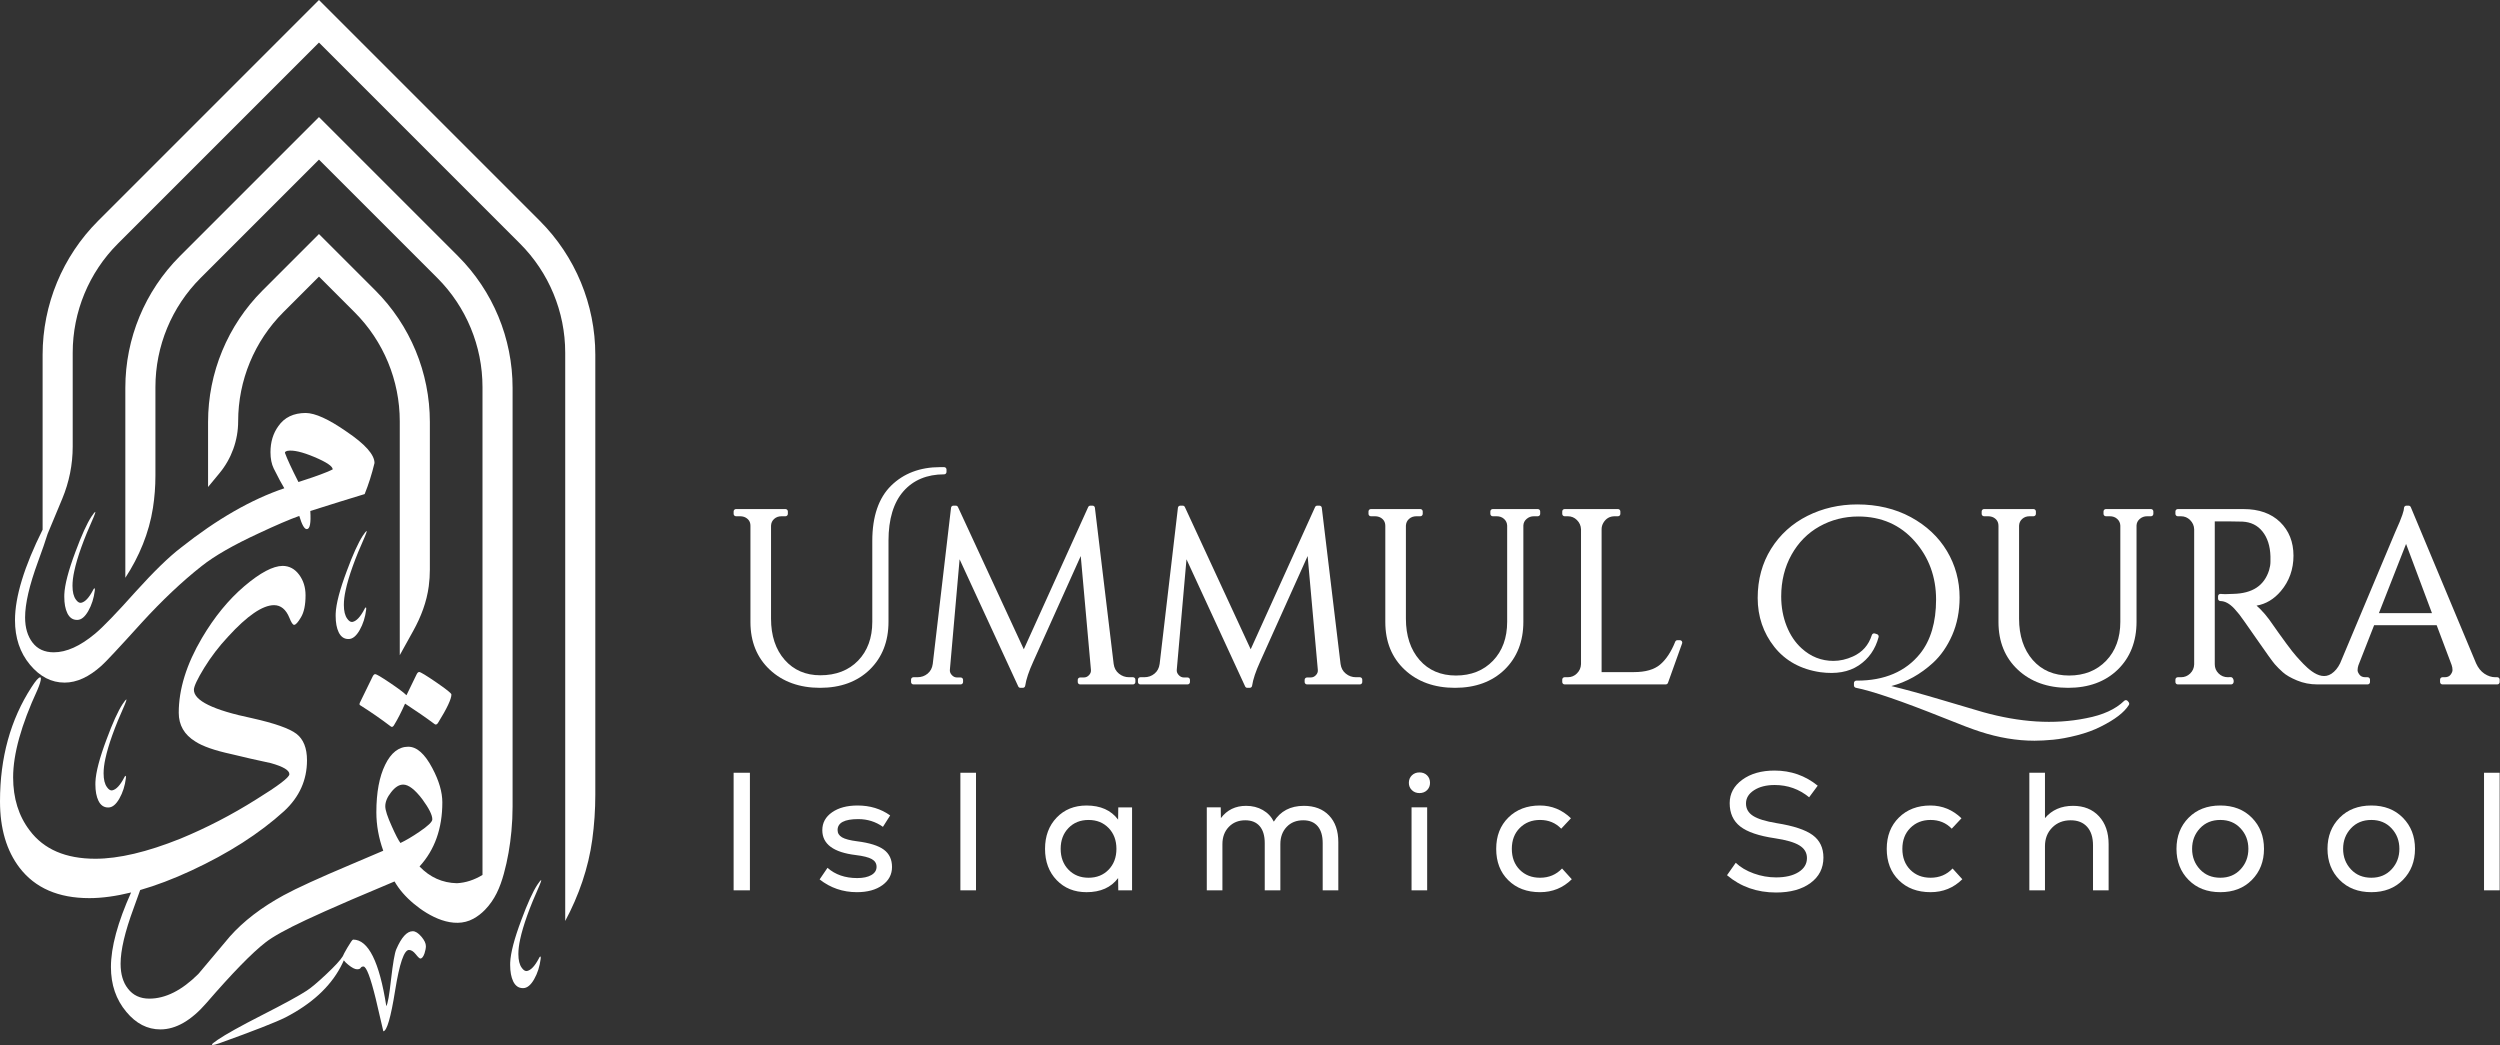 <svg xmlns="http://www.w3.org/2000/svg" width="1055" height="441" viewBox="0 0 1055 441" fill="none"><rect x="0" y="0" width="1055" height="441" fill="#333333" stroke="none"/><path d="M157.256 285.492L151.872 296.526C151.758 296.774 151.716 296.988 151.716 297.154C151.716 297.325 151.772 297.449 151.872 297.534C156.357 300.351 160.69 303.352 164.895 306.548C165.051 306.676 165.246 306.747 165.388 306.747C165.694 306.747 166.031 306.462 166.312 305.962C167.828 303.49 169.369 300.478 170.939 296.931C175.581 299.96 179.757 302.847 183.443 305.592C183.585 305.71 183.781 305.749 183.923 305.749C184.228 305.749 184.583 305.497 184.874 305.006C188.621 298.966 190.496 294.981 190.496 293.074C190.496 292.57 188.365 290.876 184.118 287.956C179.871 285.044 177.456 283.581 176.898 283.581C176.504 283.581 176.138 283.919 175.804 284.593L171.528 293.397C170.406 292.275 168.052 290.51 164.476 288.099C160.885 285.687 158.854 284.48 158.349 284.48C157.955 284.48 157.593 284.817 157.256 285.492Z" fill="white"></path><path d="M174.186 392.975C171.718 392.975 169.406 395.543 167.218 400.628C166.547 402.212 165.815 406.421 165.03 413.246C164.317 419.806 163.642 423.591 163.024 424.6C160.108 405.884 155.442 396.505 149.007 396.505C148.726 396.505 147.909 397.67 146.563 399.957C145.509 401.772 144.884 402.944 144.656 403.537C144.649 403.548 144.635 403.562 144.632 403.572C143.623 405.213 141.297 407.738 137.621 411.186C133.963 414.635 131.2 416.947 129.35 418.122C126.168 420.203 119.9 423.623 110.549 428.389C101.536 432.985 95.296 436.465 91.823 438.819C90.264 439.885 89.476 440.531 89.476 440.751C89.476 440.922 89.565 441.003 89.731 441.003C90.183 441.003 91.117 440.751 92.58 440.251C107.076 435.03 116.395 431.39 120.536 429.312C131.456 423.652 139.18 416.584 143.708 408.115C144.294 407.021 144.735 406.094 145.093 405.256C145.491 405.813 146.098 406.431 146.947 407.106C148.542 408.409 149.792 409.038 150.676 409.038C151.461 409.038 151.961 408.857 152.189 408.452C152.413 408.075 152.807 407.862 153.364 407.862C154.6 407.862 156.337 412.405 158.567 421.489C159.632 426.088 160.698 430.658 161.763 435.201C163.28 435.09 164.935 429.341 166.753 417.959C168.575 406.587 170.524 400.88 172.584 400.88C173.539 400.88 174.495 401.498 175.446 402.692C176.402 403.91 177.048 404.499 177.378 404.499C178.057 404.499 178.643 403.782 179.15 402.312C179.527 401.133 179.726 400.124 179.726 399.282C179.726 398.103 179.094 396.757 177.805 395.245C176.512 393.732 175.304 392.975 174.186 392.975Z" fill="white"></path><path d="M52.618 297.437C53.094 296.287 53.374 295.527 53.374 295.25C53.374 295.235 53.36 295.179 53.36 295.164C53.079 295.235 52.536 295.91 51.694 297.182C49.787 300.115 47.543 305.051 44.979 311.987C42.006 319.892 40.437 325.894 40.27 329.989C40.252 330.34 40.252 330.674 40.252 331.012C40.252 333.845 40.689 336.147 41.527 337.898C42.44 339.801 43.828 340.756 45.579 340.756H45.735C47.404 340.756 48.96 339.492 50.387 336.971C51.822 334.449 52.731 331.587 53.122 328.394C53.14 328.209 53.154 328.011 53.154 327.886C53.154 327.762 53.154 327.62 53.122 327.549C53.079 327.467 53.04 327.396 52.983 327.396C52.955 327.396 52.912 327.41 52.873 327.467C52.703 327.577 52.536 327.83 52.365 328.224C50.682 331.42 49.027 333.188 47.404 333.522C47.291 333.551 47.195 333.551 47.095 333.551C46.424 333.551 45.778 333.071 45.146 332.176C44.194 330.887 43.718 328.952 43.718 326.373C43.718 324.52 43.967 322.446 44.474 320.148C45.71 314.37 48.413 306.802 52.618 297.437Z" fill="white"></path><path d="M227.652 373.667C228.132 372.517 228.409 371.757 228.409 371.476C228.409 371.465 228.395 371.409 228.395 371.394C228.114 371.465 227.571 372.14 226.729 373.412C224.822 376.345 222.578 381.281 220.014 388.217C217.041 396.122 215.471 402.124 215.301 406.219C215.29 406.57 215.29 406.904 215.29 407.241C215.29 410.075 215.724 412.373 216.562 414.128C217.474 416.031 218.863 416.986 220.614 416.986H220.77C222.439 416.986 223.995 415.722 225.426 413.201C226.857 410.679 227.766 407.817 228.16 404.624C228.175 404.439 228.189 404.241 228.189 404.116C228.189 403.992 228.189 403.85 228.16 403.779C228.114 403.697 228.075 403.626 228.018 403.626C227.99 403.626 227.947 403.64 227.908 403.697C227.738 403.807 227.571 404.059 227.4 404.454C225.717 407.646 224.066 409.418 222.439 409.752C222.325 409.781 222.23 409.781 222.13 409.781C221.459 409.781 220.813 409.301 220.18 408.406C219.229 407.117 218.753 405.182 218.753 402.603C218.753 400.75 219.001 398.676 219.509 396.378C220.745 390.6 223.448 383.032 227.652 373.667Z" fill="white"></path><path d="M154.007 226.351C154.486 225.2 154.763 224.44 154.763 224.163C154.763 224.149 154.749 224.092 154.749 224.078C154.472 224.149 153.925 224.824 153.084 226.095C151.177 229.029 148.932 233.965 146.368 240.901C143.396 248.806 141.826 254.808 141.659 258.902C141.645 259.254 141.645 259.588 141.645 259.925C141.645 262.759 142.078 265.057 142.916 266.811C143.829 268.715 145.217 269.67 146.968 269.67H147.124C148.794 269.67 150.349 268.406 151.78 265.884C153.211 263.363 154.121 260.5 154.515 257.308C154.529 257.123 154.543 256.924 154.543 256.8C154.543 256.676 154.543 256.534 154.515 256.463C154.472 256.381 154.43 256.31 154.373 256.31C154.344 256.31 154.302 256.324 154.263 256.381C154.092 256.491 153.925 256.743 153.755 257.137C152.071 260.333 150.42 262.102 148.794 262.436C148.68 262.464 148.584 262.464 148.485 262.464C147.813 262.464 147.167 261.985 146.535 261.09C145.583 259.801 145.107 257.865 145.107 255.287C145.107 253.433 145.356 251.359 145.864 249.062C147.1 243.284 149.802 235.716 154.007 226.351Z" fill="white"></path><path d="M39.494 218.281C39.97 217.13 40.25 216.37 40.25 216.093C40.25 216.079 40.236 216.022 40.236 216.008C39.956 216.079 39.412 216.754 38.571 218.025C36.663 220.959 34.419 225.895 31.851 232.831C28.883 240.736 27.313 246.738 27.142 250.832C27.128 251.184 27.128 251.518 27.128 251.855C27.128 254.689 27.565 256.99 28.403 258.741C29.316 260.645 30.704 261.6 32.455 261.6H32.611C34.277 261.6 35.836 260.336 37.264 257.814C38.698 255.293 39.608 252.431 39.998 249.238C40.012 249.053 40.03 248.854 40.03 248.73C40.03 248.606 40.03 248.464 39.998 248.393C39.956 248.311 39.916 248.24 39.86 248.24C39.831 248.24 39.789 248.254 39.75 248.311C39.579 248.421 39.412 248.673 39.242 249.067C37.558 252.264 35.904 254.032 34.277 254.366C34.167 254.394 34.071 254.394 33.972 254.394C33.3 254.394 32.654 253.915 32.022 253.02C31.07 251.731 30.594 249.795 30.594 247.217C30.594 245.363 30.843 243.289 31.351 240.992C32.583 235.214 35.286 227.646 39.494 218.281Z" fill="white"></path><path d="M121.309 190.255C123.759 189.829 127.541 190.71 132.683 192.865C137.851 195.049 140.404 196.782 140.404 198.086C138.302 199.204 133.479 200.991 125.943 203.413C123.066 197.766 121.202 193.718 120.296 191.242C120.083 190.816 120.428 190.497 121.309 190.255ZM134.598 -0L41.393 93.211C26.403 108.202 17.983 128.529 17.983 149.727V223.52C10.241 239.068 6.327 251.803 6.327 261.715C6.327 269.176 8.43 275.434 12.638 280.494C16.846 285.555 21.722 288.059 27.262 288.059C32.376 288.059 37.568 285.686 42.87 280.896C44.415 279.564 50.087 273.516 59.835 262.731C68.358 253.408 76.775 245.443 85.085 238.891C90.519 234.576 98.562 229.966 109.163 225.065C116.489 221.631 122.189 219.181 126.291 217.717C127.41 221.446 128.447 223.307 129.459 223.282C130.791 223.307 131.27 220.754 130.95 215.64C139.928 212.788 147.571 210.416 153.885 208.502C155.536 204.425 156.921 200.057 158.04 195.397C158.04 191.882 154.094 187.432 146.186 182.105C138.728 176.909 133 174.302 128.979 174.274C123.866 174.302 120.03 176.139 117.473 179.814C115.264 182.851 114.142 186.526 114.142 190.841C114.142 193.558 114.597 195.824 115.502 197.688C117.473 201.63 118.965 204.4 119.977 206.051C106.02 210.764 91.477 219.127 76.324 231.142C71.341 234.949 64.977 241.128 57.225 249.704C49.156 258.735 43.456 264.648 40.125 267.418C33.839 272.664 28.033 275.274 22.706 275.274C18.817 275.274 15.834 273.914 13.732 271.172C11.654 268.455 10.589 264.915 10.589 260.547C10.589 254.765 12.4 246.934 16.022 237.079C17.844 232.118 19.201 228.187 20.099 225.285L26.282 210.448C29.187 203.477 30.682 195.998 30.682 188.447V148.836C30.682 131.576 37.54 115.024 49.746 102.818L134.605 17.962L219.46 102.818C231.663 115.024 238.52 131.576 238.52 148.836V388.657C244.259 377.936 248.304 366.337 249.945 354.291C250.794 348.055 251.22 341.748 251.22 335.387V149.724C251.22 128.529 242.8 108.202 227.813 93.215L134.598 -0Z" fill="white"></path><path d="M168.979 355.743C168.092 354.536 166.884 352.192 165.322 348.676C163.51 344.663 162.587 341.893 162.587 340.259C162.587 338.377 163.404 336.388 165.073 334.293C166.742 332.162 168.411 331.097 170.151 331.097C172.389 331.097 175.088 333.157 178.213 337.276C181.018 341.112 182.439 343.917 182.439 345.764C182.439 346.829 180.592 348.569 176.97 351.02C173.951 353.08 171.288 354.642 168.979 355.743ZM215.818 350.782C216.145 347.316 216.312 343.843 216.312 340.391V163.652C216.312 142.82 208.037 122.84 193.306 108.109L134.603 49.405L75.899 108.109C61.168 122.84 52.89 142.82 52.89 163.652V243.83C58.739 234.891 62.908 224.887 64.545 214.333C65.242 209.847 65.59 205.302 65.59 200.717V163.321C65.59 146.062 72.447 129.509 84.653 117.303L134.603 67.357L184.552 117.303C196.754 129.509 203.612 146.062 203.612 163.321V369.231C200.096 371.362 196.499 372.523 192.809 372.719C186.701 372.576 181.445 370.233 177.041 365.651C183.469 358.62 186.665 349.599 186.665 338.59C186.665 334.293 185.28 329.463 182.439 324.136C179.278 318.135 175.904 315.116 172.282 315.116C168.269 315.116 165.002 317.673 162.551 322.716C160.066 327.759 158.823 334.435 158.823 342.781C158.823 348.25 159.817 353.683 161.735 359.01C161.735 359.01 148.204 364.728 148.204 364.767C134.652 370.485 125.152 374.821 119.683 377.811C110.319 382.929 102.758 388.714 97.001 395.206C92.562 400.479 88.137 405.749 83.698 411.02C76.719 417.955 69.826 421.425 63.015 421.425C59.144 421.425 56.122 420.012 53.97 417.181C51.917 414.571 50.891 411.076 50.891 406.694C50.891 400.976 52.723 393.196 56.37 383.33C57.471 380.368 58.387 377.818 59.154 375.595C65.845 373.674 73.012 370.968 80.704 367.399C96.444 360.101 109.523 351.712 119.911 342.28C126.356 336.314 129.553 329.176 129.553 320.841C129.553 315.674 128.061 311.945 125.078 309.654C122.095 307.392 115.862 305.204 106.355 303.073C89.998 299.664 81.823 295.669 81.823 291.088C81.823 289.678 83.261 286.613 86.138 281.9C89.014 277.213 92.395 272.791 96.259 268.661C104.331 259.822 110.802 255.4 115.649 255.372C118.526 255.4 120.685 257.183 122.12 260.699C122.922 262.723 123.586 263.707 124.119 263.682C124.783 263.707 125.742 262.642 127.02 260.486C128.302 258.355 128.942 255.265 128.942 251.245C128.942 247.836 128.036 244.931 126.197 242.481C124.385 240.059 122.07 238.83 119.296 238.805C115.198 238.83 109.818 241.682 103.102 247.381C96.39 253.106 90.452 260.379 85.232 269.222C78.705 280.302 75.43 290.821 75.43 300.783C75.43 306.007 77.774 310.055 82.409 312.903C85.498 314.928 90.534 316.686 97.509 318.206C103.049 319.562 108.671 320.841 114.317 322.041C119.538 323.504 122.12 325.049 122.12 326.7C122.12 328.032 117.485 331.576 108.163 337.33C97.775 343.878 87.096 349.393 76.123 353.921C62.059 359.568 50.102 362.391 40.244 362.391C27.729 362.391 18.485 358.424 12.518 350.434C7.884 344.358 5.54 336.875 5.54 328.032C5.54 318.206 8.974 305.897 15.793 291.144C16.78 288.85 17.259 287.227 17.259 286.322C17.259 286.031 17.153 285.871 16.94 285.842C16.272 285.871 15.05 287.252 13.293 289.997C4.45 303.634 0 319.694 0 338.153C0 349.685 2.77 359.035 8.282 366.227C14.838 374.75 24.639 379.011 37.69 379.011C43.085 379.011 48.98 378.184 55.323 376.618C49.683 389.183 46.814 399.709 46.814 408.108C46.814 415.544 48.976 421.841 53.306 427.001C57.397 431.941 62.184 434.409 67.678 434.409C74.209 434.409 80.715 430.666 87.196 423.172C98.042 410.633 106.323 402.141 112.041 397.702C115.134 395.262 120.834 392.112 129.144 388.213C133.363 386.217 139.731 383.387 148.261 379.69L166.493 371.973C168.411 375.311 171.11 378.436 174.555 381.313C181.054 386.782 191.353 392.322 199.769 387.705C201.581 386.711 203.179 385.468 204.635 383.976C208.864 379.64 211.027 374.494 212.622 368.72C214.238 362.86 215.25 356.837 215.818 350.782Z" fill="white"></path><path d="M158.395 122.56L134.601 98.766L110.811 122.56C96.077 137.291 87.802 157.271 87.802 178.103V205.512L92.618 199.688C97.714 193.526 100.502 185.777 100.502 177.783C100.502 160.524 107.359 143.971 119.562 131.765L134.605 116.725L149.641 131.765C161.847 143.968 168.701 160.52 168.701 177.78V276.482L174.408 266.187C177.654 260.33 180.08 253.991 180.946 247.35C181.248 245.046 181.401 242.716 181.401 240.383V178.103C181.401 157.271 173.126 137.291 158.395 122.56Z" fill="white"></path><path d="M399.425 199.167V198.136C399.425 197.583 398.975 197.134 398.422 197.134H396.673C388.284 197.134 381.35 199.757 376.072 204.93C370.786 210.108 368.107 217.96 368.107 228.271V262.416C368.107 269.177 366.09 274.684 362.115 278.79C358.149 282.889 352.787 284.966 346.178 284.966C339.994 284.966 334.937 282.781 331.143 278.465C327.317 274.114 325.376 268.267 325.376 261.08V221.838C325.432 220.663 325.857 219.737 326.687 218.991C327.534 218.229 328.56 217.86 329.827 217.86H331.472C332.021 217.86 332.474 217.411 332.474 216.857V215.826C332.474 215.277 332.021 214.824 331.472 214.824H310.593C310.04 214.824 309.591 215.277 309.591 215.826V216.857C309.591 217.411 310.04 217.86 310.593 217.86H312.238C313.116 217.86 313.882 218.028 314.536 218.353C316.004 219.147 316.685 220.274 316.685 221.894V262.52C316.685 270.794 319.44 277.563 324.871 282.636C330.285 287.697 337.415 290.264 346.074 290.264C354.732 290.264 361.783 287.673 367.036 282.572C372.282 277.459 374.945 270.677 374.945 262.416V228.167C374.945 219.071 377.078 212.045 381.281 207.284C385.448 202.564 391.215 200.17 398.422 200.17C398.975 200.17 399.425 199.721 399.425 199.167Z" fill="white"></path><path d="M478.126 285.789H476.481C474.849 285.789 473.441 285.291 472.178 284.265C470.931 283.258 470.205 281.922 469.968 280.19L462.048 214.266C461.992 213.765 461.562 213.384 461.053 213.384H460.131C459.734 213.384 459.377 213.617 459.216 213.974L432.042 273.998L404.265 213.97C404.101 213.613 403.748 213.384 403.355 213.384H402.332C401.823 213.384 401.394 213.765 401.338 214.27L393.622 280.178C393.381 281.922 392.671 283.262 391.456 284.273C390.229 285.291 388.809 285.789 387.109 285.789H385.465C384.911 285.789 384.462 286.238 384.462 286.791V287.822C384.462 288.375 384.911 288.824 385.465 288.824H405.412C405.966 288.824 406.415 288.375 406.415 287.822V286.895C406.415 286.346 405.966 285.893 405.412 285.893H403.868C403.002 285.893 402.268 285.548 401.639 284.842C401.009 284.136 400.752 283.398 400.857 282.556L404.951 236.023L429.704 289.683C429.864 290.04 430.221 290.264 430.61 290.264H431.641C432.138 290.264 432.563 289.899 432.631 289.406C433.028 286.699 434.179 283.262 436.048 279.183L456.076 234.647L460.367 282.588C460.472 283.458 460.215 284.204 459.597 284.878C458.968 285.56 458.234 285.893 457.352 285.893H455.812C455.258 285.893 454.809 286.346 454.809 286.895V287.822C454.809 288.375 455.258 288.824 455.812 288.824H478.126C478.679 288.824 479.128 288.375 479.128 287.822V286.791C479.128 286.238 478.679 285.789 478.126 285.789Z" fill="white"></path><path d="M573.874 285.789H572.229C570.597 285.789 569.189 285.291 567.926 284.265C566.679 283.258 565.953 281.922 565.716 280.19L557.796 214.266C557.74 213.765 557.311 213.384 556.801 213.384H555.879C555.482 213.384 555.125 213.617 554.964 213.974L527.79 273.998L500.013 213.97C499.849 213.613 499.496 213.384 499.103 213.384H498.08C497.571 213.384 497.142 213.765 497.086 214.27L489.37 280.178C489.129 281.922 488.419 283.262 487.204 284.273C485.977 285.291 484.557 285.789 482.857 285.789H481.213C480.659 285.789 480.21 286.238 480.21 286.791V287.822C480.21 288.375 480.659 288.824 481.213 288.824H501.16C501.714 288.824 502.163 288.375 502.163 287.822V286.895C502.163 286.346 501.714 285.893 501.16 285.893H499.616C498.75 285.893 498.016 285.548 497.387 284.842C496.757 284.136 496.5 283.398 496.605 282.556L500.699 236.023L525.452 289.683C525.612 290.04 525.969 290.264 526.358 290.264H527.389C527.886 290.264 528.311 289.899 528.379 289.406C528.776 286.699 529.927 283.262 531.796 279.183L551.824 234.647L556.115 282.588C556.22 283.458 555.963 284.204 555.345 284.878C554.716 285.56 553.982 285.893 553.1 285.893H551.56C551.006 285.893 550.557 286.346 550.557 286.895V287.822C550.557 288.375 551.006 288.824 551.56 288.824H573.874C574.427 288.824 574.876 288.375 574.876 287.822V286.791C574.876 286.238 574.427 285.789 573.874 285.789Z" fill="white"></path><path d="M648.956 214.824H629.931C629.377 214.824 628.928 215.273 628.928 215.826V216.857C628.928 217.411 629.377 217.86 629.931 217.86H631.575C632.838 217.86 633.865 218.229 634.711 218.987C635.537 219.733 635.97 220.667 636.023 221.79V262.416C636.023 269.181 634.005 274.708 630.027 278.846C626.061 282.973 620.803 285.071 614.402 285.071C608.018 285.071 602.856 282.865 599.062 278.522C595.232 274.134 593.291 268.267 593.291 261.076V221.838C593.348 220.663 593.773 219.737 594.603 218.991C595.449 218.229 596.476 217.86 597.739 217.86H599.387C599.937 217.86 600.39 217.411 600.39 216.857V215.826C600.39 215.273 599.937 214.824 599.387 214.824H578.509C577.956 214.824 577.506 215.273 577.506 215.826V216.857C577.506 217.411 577.956 217.86 578.509 217.86H580.153C581.032 217.86 581.798 218.028 582.451 218.353C583.919 219.147 584.601 220.302 584.601 221.999V262.52C584.601 270.793 587.356 277.563 592.786 282.636C598.2 287.697 605.331 290.264 613.989 290.264C622.648 290.264 629.698 287.673 634.952 282.572C640.197 277.459 642.86 270.677 642.86 262.416V221.738C642.913 220.639 643.358 219.749 644.212 218.999C645.098 218.233 646.113 217.86 647.312 217.86H648.956C649.51 217.86 649.959 217.411 649.959 216.857V215.826C649.959 215.273 649.51 214.824 648.956 214.824Z" fill="white"></path><path d="M708.914 270.156H707.883C707.474 270.156 707.105 270.405 706.953 270.786C705.241 275.073 703.087 278.33 700.552 280.467C698.074 282.565 694.384 283.627 689.58 283.627H675.876V223.334C675.876 222.356 676.137 221.421 676.65 220.571C677.765 218.746 679.337 217.86 681.451 217.86H682.79C683.344 217.86 683.793 217.411 683.793 216.858V215.827C683.793 215.273 683.344 214.824 682.79 214.824H660.268C659.714 214.824 659.265 215.273 659.265 215.827V216.858C659.265 217.411 659.714 217.86 660.268 217.86H661.603C663.119 217.86 664.386 218.386 665.469 219.46C666.564 220.563 667.125 221.843 667.186 223.334V280.271C667.125 281.807 666.564 283.09 665.473 284.181C664.386 285.264 663.123 285.785 661.603 285.785H660.268C659.714 285.785 659.265 286.238 659.265 286.788V287.818C659.265 288.372 659.714 288.821 660.268 288.821H702.947C703.368 288.821 703.749 288.556 703.889 288.155L709.857 271.496C709.969 271.191 709.921 270.85 709.732 270.581C709.544 270.317 709.239 270.156 708.914 270.156Z" fill="white"></path><path d="M897.9 295.833C897.724 295.608 897.459 295.476 897.174 295.456C896.886 295.456 896.617 295.544 896.416 295.745C892.803 299.286 887.405 301.76 880.375 303.084C880.367 303.088 880.359 303.088 880.359 303.088C866.659 305.867 852.233 304.788 836.865 300.525C836.412 300.409 827.264 297.694 819.344 295.344C810.589 292.741 803.487 290.788 798.137 289.517C804.541 287.836 810.437 284.552 815.726 279.715C819.035 276.683 821.766 272.745 823.836 268.013C825.901 263.276 826.952 257.934 826.952 252.135C826.952 245.057 825.155 238.464 821.618 232.544C818.077 226.617 812.947 221.804 806.374 218.235C799.809 214.678 792.209 212.869 783.783 212.869C776.184 212.869 769.097 214.501 762.712 217.71C756.296 220.93 751.142 225.602 747.401 231.594C743.647 237.593 741.742 244.572 741.742 252.336C741.742 260.144 744.1 267.082 748.748 272.966C753.42 278.873 759.965 282.474 768.227 283.673C774.88 284.552 780.162 283.589 784.337 280.838C788.572 278.039 791.411 274 792.775 268.843C792.907 268.333 792.622 267.8 792.117 267.636L791.195 267.331C790.938 267.239 790.661 267.263 790.425 267.387C790.188 267.511 790.008 267.72 789.923 267.977C788.56 272.256 785.945 275.219 781.926 277.036C779.195 278.271 776.428 278.897 773.701 278.897C768.64 278.897 764.128 277.12 760.29 273.603C757.603 271.185 755.474 268.017 753.962 264.207C752.438 260.369 751.668 256.17 751.668 251.722C751.668 245.209 753.128 239.282 756.015 234.108C758.891 228.947 762.861 224.925 767.814 222.153C772.787 219.374 778.297 217.962 784.192 217.962C793.922 217.962 801.939 221.48 808.022 228.418C813.998 235.191 817.026 243.461 817.026 253.006C817.026 262.57 814.748 270.266 810.256 275.873C804.176 283.409 795.233 287.227 783.679 287.227H783.37C782.821 287.227 782.368 287.68 782.368 288.229V289.26C782.368 289.737 782.709 290.154 783.182 290.242C790.084 291.598 802.552 295.873 820.226 302.939C827.333 305.811 832.482 307.76 835.506 308.723C843.322 311.285 851.07 312.581 858.55 312.581C860.836 312.581 863.479 312.44 866.406 312.163C869.35 311.887 872.759 311.257 876.545 310.287C880.334 309.308 883.707 308.073 886.559 306.613C892.546 303.617 896.412 300.642 898.377 297.505C898.606 297.144 898.578 296.679 898.313 296.346L897.9 295.833Z" fill="white"></path><path d="M907.712 214.824H888.686C888.133 214.824 887.684 215.273 887.684 215.826V216.857C887.684 217.411 888.133 217.86 888.686 217.86H890.331C891.594 217.86 892.621 218.229 893.467 218.987C894.293 219.733 894.726 220.667 894.778 221.79V262.416C894.778 269.181 892.761 274.708 888.783 278.846C884.816 282.973 879.559 285.071 873.158 285.071C866.773 285.071 861.612 282.865 857.818 278.522C853.988 274.134 852.047 268.267 852.047 261.076V221.838C852.103 220.663 852.528 219.737 853.358 218.991C854.205 218.229 855.231 217.86 856.495 217.86H858.143C858.692 217.86 859.146 217.411 859.146 216.857V215.826C859.146 215.273 858.692 214.824 858.143 214.824H837.265C836.711 214.824 836.262 215.273 836.262 215.826V216.857C836.262 217.411 836.711 217.86 837.265 217.86H838.909C839.787 217.86 840.553 218.028 841.207 218.353C842.675 219.147 843.356 220.302 843.356 221.999V262.52C843.356 270.793 846.112 277.563 851.542 282.636C856.956 287.697 864.086 290.264 872.745 290.264C881.403 290.264 888.454 287.673 893.707 282.572C898.953 277.459 901.616 270.677 901.616 262.416V221.738C901.668 220.639 902.113 219.749 902.968 218.999C903.854 218.233 904.868 217.86 906.068 217.86H907.712C908.265 217.86 908.714 217.411 908.714 216.857V215.826C908.714 215.273 908.265 214.824 907.712 214.824Z" fill="white"></path><path d="M1026.29 258.742H1003.9L1015.36 229.534L1026.29 258.742ZM1053.85 285.789H1053.03C1051.45 285.789 1049.91 285.292 1048.44 284.313C1046.96 283.326 1045.77 281.843 1044.91 279.926L1017.35 214.002C1017.19 213.629 1016.82 213.384 1016.42 213.384H1015.49C1014.94 213.384 1014.49 213.838 1014.49 214.387C1014.49 215.321 1013.84 217.844 1010.76 224.594L987.545 279.877C986.598 281.831 985.363 283.322 983.879 284.313C978.429 287.95 972.297 280.507 969.028 276.914C967.272 274.989 963.422 269.779 957.579 261.417C956.464 259.885 955.168 258.373 953.725 256.93C953.215 256.42 952.73 255.967 952.265 255.574C956.191 254.908 959.636 252.851 962.523 249.438C966.057 245.263 967.849 240.234 967.849 234.495C967.849 228.72 965.948 223.944 962.199 220.302C958.453 216.669 953.271 214.828 946.795 214.828H919.026C918.473 214.828 918.024 215.277 918.024 215.831V216.861C918.024 217.411 918.473 217.864 919.026 217.864H920.362C921.878 217.864 923.145 218.385 924.228 219.464C925.323 220.563 925.884 221.846 925.94 223.338V280.379C925.884 281.907 925.323 283.166 924.244 284.225C923.153 285.275 921.886 285.789 920.362 285.789H919.026C918.473 285.789 918.024 286.238 918.024 286.791V287.822C918.024 288.376 918.473 288.825 919.026 288.825H941.549C941.83 288.825 942.102 288.704 942.295 288.496C942.892 287.834 942.624 286.282 941.822 285.849C941.425 285.636 940.647 285.789 940.209 285.789C938.621 285.789 937.318 285.263 936.239 284.185C935.156 283.102 934.631 281.839 934.631 280.315V220.022H940.209C942.66 220.022 944.705 220.058 946.329 220.122C949.903 220.314 952.662 221.674 954.755 224.277C956.865 226.9 958.004 230.433 958.132 234.756V237.07C958.132 238.161 957.936 239.36 957.559 240.619C955.493 247.152 950.548 250.425 942.419 250.617C939.905 250.758 938.2 250.762 937.149 250.625C936.869 250.601 936.58 250.669 936.359 250.866C936.143 251.054 936.019 251.327 936.019 251.62V252.647C936.019 253.2 936.468 253.649 937.021 253.649C938.914 253.649 940.883 254.72 942.864 256.821C943.602 257.632 944.312 258.454 944.982 259.292C945.652 260.13 948.094 263.587 952.245 269.571C956.408 275.586 959.01 279.2 959.973 280.303C960.911 281.385 962.05 282.528 963.354 283.687C964.713 284.903 966.678 286.041 969.341 287.152C971.98 288.259 974.88 288.825 977.956 288.825H999.139C999.692 288.825 1000.14 288.376 1000.14 287.822V286.791C1000.14 286.238 999.692 285.789 999.139 285.789H998.216C997.093 285.789 996.291 285.46 995.766 284.79C995.188 284.052 994.9 283.391 994.9 282.833C994.9 282.155 995.02 281.45 995.241 280.78L1001.88 263.836H1028.27L1034.59 280.631C1034.84 281.349 1034.96 282.071 1034.96 282.781C1034.96 283.375 1034.66 284.052 1034.09 284.79C1033.56 285.46 1032.76 285.789 1031.64 285.789H1030.71C1030.16 285.789 1029.71 286.238 1029.71 286.791V287.822C1029.71 288.376 1030.16 288.825 1030.71 288.825H1053.85C1054.41 288.825 1054.86 288.376 1054.86 287.822V286.791C1054.86 286.238 1054.41 285.789 1053.85 285.789Z" fill="white"></path><path d="M309.588 326.101H316.462V375.718H309.588V326.101Z" fill="white"></path><path d="M361.616 376.498C355.704 376.498 350.459 374.705 345.879 371.116L349.208 366.219C352.468 369.107 356.655 370.547 361.756 370.547C364.263 370.547 366.244 370.121 367.712 369.271C369.176 368.421 369.909 367.262 369.909 365.794C369.909 364.379 369.236 363.292 367.888 362.534C366.541 361.78 364.287 361.214 361.119 360.833C351.714 359.698 347.014 356.205 347.014 350.342C347.014 347.222 348.381 344.707 351.125 342.794C353.864 340.881 357.457 339.923 361.901 339.923C367.146 339.923 371.726 341.319 375.652 344.106L372.6 348.926C369.532 346.753 366.055 345.662 362.181 345.662C356.37 345.662 353.463 347.202 353.463 350.274C353.463 351.597 354.088 352.624 355.34 353.358C356.595 354.088 358.708 354.645 361.684 355.022C366.93 355.684 370.699 356.863 372.989 358.563C375.283 360.268 376.43 362.702 376.43 365.87C376.43 369.031 375.071 371.597 372.356 373.558C369.637 375.524 366.055 376.498 361.616 376.498Z" fill="white"></path><path d="M405.282 326.101H411.872V375.718H405.282V326.101Z" fill="white"></path><path d="M450.898 367.005C453.092 369.275 455.915 370.406 459.368 370.406C462.817 370.406 465.641 369.275 467.838 367.005C470.032 364.735 471.131 361.804 471.131 358.214C471.131 354.621 470.032 351.693 467.838 349.424C465.641 347.158 462.817 346.023 459.368 346.023C455.915 346.023 453.092 347.158 450.898 349.424C448.701 351.693 447.602 354.621 447.602 358.214C447.602 361.804 448.701 364.735 450.898 367.005ZM471.913 340.709H477.728V375.724H471.913L471.841 370.55C468.869 374.521 464.426 376.502 458.518 376.502C453.365 376.502 449.162 374.802 445.901 371.401C442.641 367.996 441.005 363.604 441.005 358.214C441.005 352.828 442.641 348.433 445.901 345.028C449.162 341.627 453.365 339.927 458.518 339.927C464.426 339.927 468.869 341.912 471.841 345.882L471.913 340.709Z" fill="white"></path><path d="M550.235 340.065C554.723 340.065 558.268 341.424 560.867 344.14C563.47 346.859 564.769 350.604 564.769 355.377V375.722H558.176V355.802C558.176 352.682 557.466 350.296 556.047 348.639C554.631 346.987 552.602 346.161 549.951 346.161C547.071 346.161 544.741 347.091 542.973 348.96C541.2 350.829 540.31 353.251 540.31 356.227V375.722H533.721V355.802C533.721 352.682 533.011 350.296 531.595 348.639C530.175 346.987 528.142 346.161 525.499 346.161C522.664 346.161 520.346 347.091 518.549 348.96C516.756 350.829 515.858 353.251 515.858 356.227V375.722H509.265V340.707H515.148L515.22 345.238C517.819 341.789 521.36 340.065 525.852 340.065C528.499 340.065 530.849 340.654 532.906 341.838C534.96 343.017 536.508 344.649 537.55 346.73C540.334 342.291 544.565 340.065 550.235 340.065Z" fill="white"></path><path d="M595.673 340.707H602.262V375.722H595.673V340.707ZM599.002 334.679C597.726 334.679 596.664 334.266 595.813 333.44C594.963 332.614 594.538 331.583 594.538 330.356C594.538 329.08 594.963 328.026 595.813 327.199C596.664 326.373 597.726 325.96 599.002 325.96C600.329 325.96 601.4 326.373 602.23 327.199C603.056 328.026 603.469 329.08 603.469 330.356C603.469 331.583 603.056 332.614 602.23 333.44C601.4 334.266 600.329 334.679 599.002 334.679Z" fill="white"></path><path d="M649.901 376.498C644.37 376.498 639.903 374.826 636.502 371.465C633.097 368.112 631.397 363.693 631.397 358.214C631.397 352.776 633.109 348.369 636.538 344.992C639.963 341.611 644.395 339.923 649.829 339.923C654.838 339.923 659.209 341.724 662.939 345.313L658.832 349.704C656.466 347.246 653.49 346.019 649.901 346.019C646.448 346.019 643.6 347.142 641.359 349.388C639.113 351.629 637.99 354.577 637.99 358.214C637.99 361.852 639.101 364.792 641.323 367.037C643.544 369.283 646.4 370.406 649.901 370.406C653.631 370.406 656.727 369.107 659.185 366.504L663.296 371.04C659.61 374.681 655.147 376.498 649.901 376.498Z" fill="white"></path><path d="M749.493 376.639C741.46 376.639 734.562 374.209 728.795 369.34L732.481 364.095C734.466 365.987 736.992 367.483 740.068 368.594C743.136 369.709 746.281 370.263 749.493 370.263C753.463 370.263 756.632 369.517 758.994 368.029C761.352 366.541 762.535 364.568 762.535 362.109C762.535 359.839 761.472 358.059 759.343 356.759C757.221 355.456 753.772 354.453 749 353.744C742.238 352.753 737.373 351.101 734.398 348.783C731.418 346.469 729.926 343.184 729.926 338.929C729.926 334.915 731.703 331.618 735.248 329.043C738.789 326.465 743.329 325.177 748.855 325.177C755.757 325.177 761.829 327.307 767.075 331.558L763.457 336.451C759.25 333.002 754.406 331.273 748.928 331.273C745.382 331.273 742.479 332.007 740.209 333.475C737.939 334.935 736.808 336.804 736.808 339.073C736.808 341.295 737.811 343.044 739.82 344.319C741.825 345.594 745.122 346.609 749.71 347.363C756.84 348.498 761.921 350.178 764.945 352.4C767.969 354.618 769.485 357.786 769.485 361.897C769.485 366.388 767.664 369.966 764.023 372.637C760.385 375.308 755.541 376.639 749.493 376.639Z" fill="white"></path><path d="M814.706 376.498C809.175 376.498 804.708 374.826 801.307 371.465C797.902 368.112 796.202 363.693 796.202 358.214C796.202 352.776 797.914 348.369 801.343 344.992C804.768 341.611 809.199 339.923 814.634 339.923C819.643 339.923 824.014 341.724 827.744 345.313L823.637 349.704C821.271 347.246 818.295 346.019 814.706 346.019C811.253 346.019 808.405 347.142 806.164 349.388C803.918 351.629 802.795 354.577 802.795 358.214C802.795 361.852 803.906 364.792 806.127 367.037C808.349 369.283 811.205 370.406 814.706 370.406C818.436 370.406 821.532 369.107 823.99 366.504L828.101 371.04C824.415 374.681 819.951 376.498 814.706 376.498Z" fill="white"></path><path d="M874.815 340.065C879.395 340.065 883.044 341.533 885.763 344.46C888.483 347.388 889.838 351.334 889.838 356.295V375.722H883.249V356.72C883.249 353.368 882.423 350.769 880.771 348.924C879.114 347.079 876.8 346.161 873.824 346.161C870.656 346.161 868.053 347.191 866.024 349.245C863.991 351.302 862.976 353.909 862.976 357.077V375.722H856.383V326.101H862.976V345.238C865.908 341.789 869.854 340.065 874.815 340.065Z" fill="white"></path><path d="M936.978 370.406C940.475 370.406 943.323 369.223 945.516 366.861C947.718 364.495 948.813 361.615 948.813 358.214C948.813 354.81 947.718 351.926 945.516 349.564C943.323 347.202 940.475 346.019 936.978 346.019C933.433 346.019 930.562 347.202 928.368 349.564C926.166 351.926 925.067 354.81 925.067 358.214C925.067 361.615 926.166 364.495 928.368 366.861C930.562 369.223 933.433 370.406 936.978 370.406ZM936.978 376.498C931.448 376.498 926.98 374.778 923.579 371.325C920.175 367.88 918.474 363.504 918.474 358.214C918.474 352.921 920.175 348.549 923.579 345.096C926.98 341.651 931.448 339.923 936.978 339.923C942.461 339.923 946.904 341.651 950.301 345.096C953.706 348.549 955.406 352.921 955.406 358.214C955.406 363.504 953.706 367.88 950.301 371.325C946.904 374.778 942.461 376.498 936.978 376.498Z" fill="white"></path><path d="M1000.71 370.406C1004.2 370.406 1007.05 369.223 1009.24 366.861C1011.45 364.495 1012.54 361.615 1012.54 358.214C1012.54 354.81 1011.45 351.926 1009.24 349.564C1007.05 347.202 1004.2 346.019 1000.71 346.019C997.16 346.019 994.288 347.202 992.095 349.564C989.893 351.926 988.794 354.81 988.794 358.214C988.794 361.615 989.893 364.495 992.095 366.861C994.288 369.223 997.16 370.406 1000.71 370.406ZM1000.71 376.498C995.175 376.498 990.707 374.778 987.306 371.325C983.901 367.88 982.201 363.504 982.201 358.214C982.201 352.921 983.901 348.549 987.306 345.096C990.707 341.651 995.175 339.923 1000.71 339.923C1006.19 339.923 1010.63 341.651 1014.03 345.096C1017.43 348.549 1019.13 352.921 1019.13 358.214C1019.13 363.504 1017.43 367.88 1014.03 371.325C1010.63 374.778 1006.19 376.498 1000.71 376.498Z" fill="white"></path><path d="M1048.26 326.101H1054.85V375.718H1048.26V326.101Z" fill="white"></path></svg>